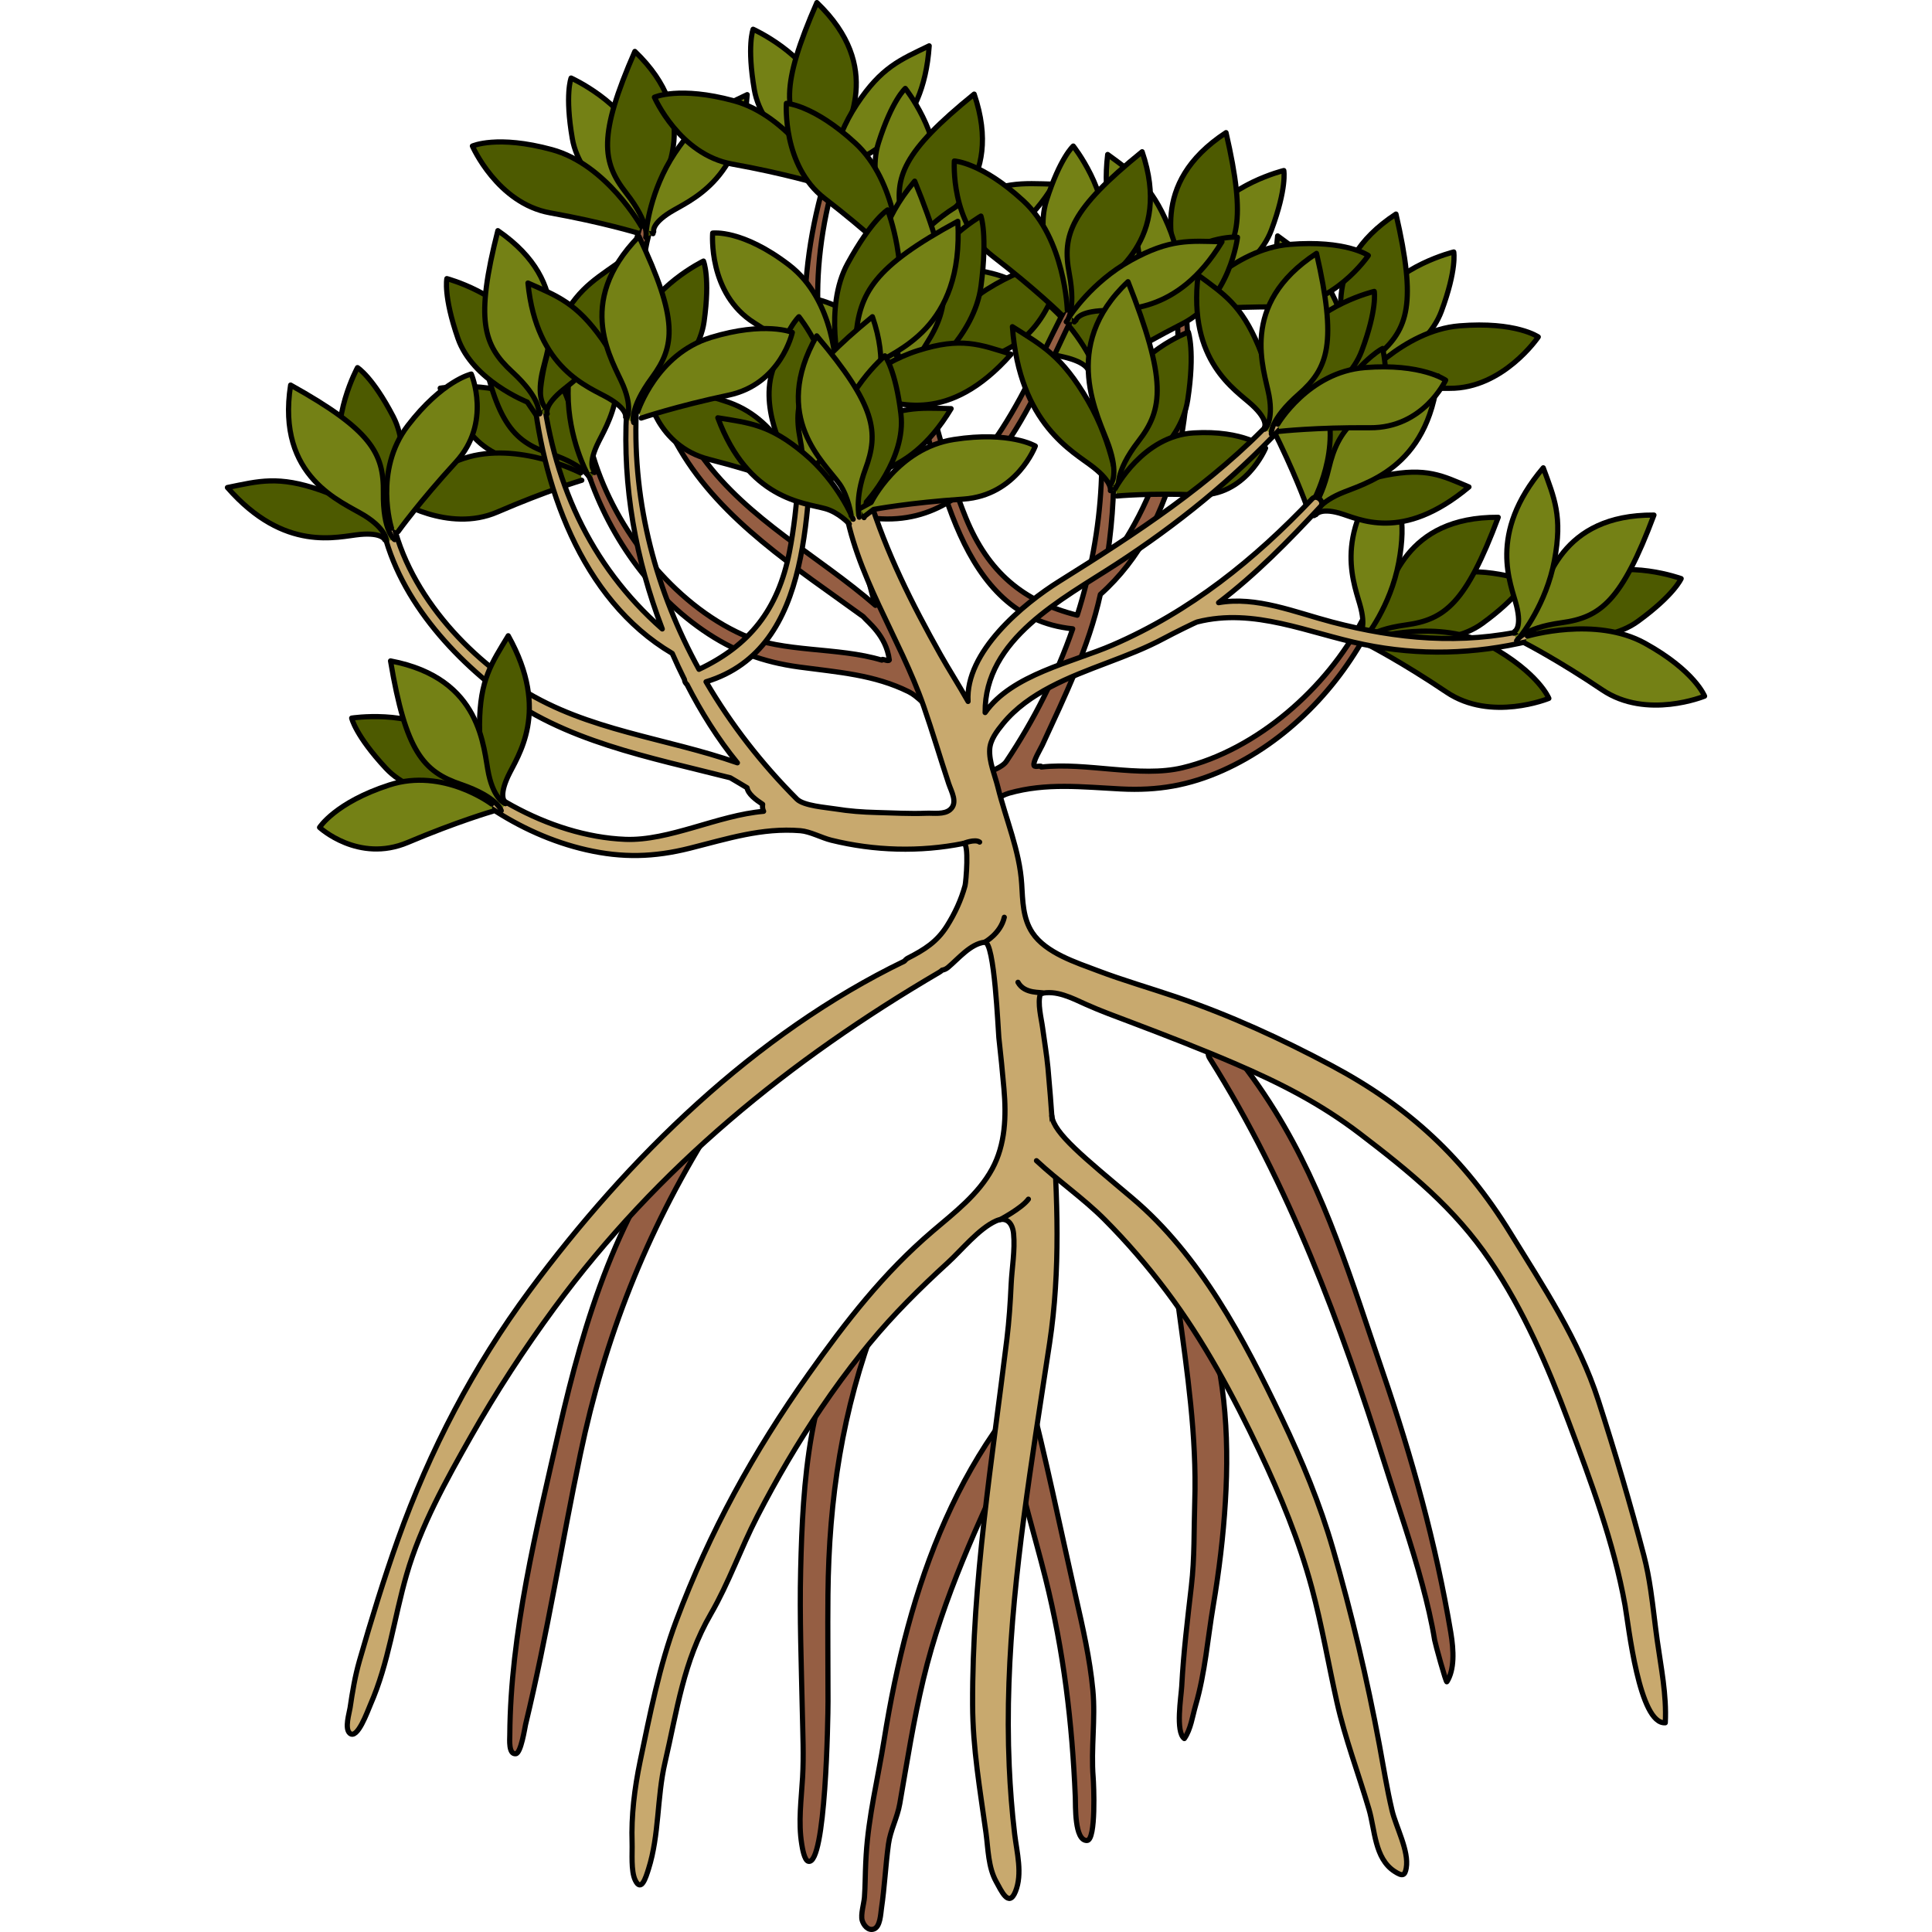 <?xml version="1.0" encoding="utf-8"?>
<!-- Created by: Science Figures, www.sciencefigures.org, Generator: Science Figures Editor -->
<!DOCTYPE svg PUBLIC "-//W3C//DTD SVG 1.1//EN" "http://www.w3.org/Graphics/SVG/1.1/DTD/svg11.dtd">
<svg version="1.1" id="Layer_1" xmlns="http://www.w3.org/2000/svg" xmlns:xlink="http://www.w3.org/1999/xlink" 
	 width="800px" height="800px" viewBox="0 0 286.646 373.597" enable-background="new 0 0 286.646 373.597"
	 xml:space="preserve">
<g>
	<g>
		<path fill="#955E43" stroke="#000000" stroke-linecap="round" stroke-linejoin="round" stroke-miterlimit="10" d="M217.386,77.47
			c0.715,0.001,1.431,0.128,2.104,0.372c-0.041-1.154-0.118-2.313-0.271-3.471c-0.167-1.285-2.187-1.274-2.038,0.037
			C217.297,75.425,217.359,76.447,217.386,77.47z"/>
		<path fill="#955E43" stroke="#000000" stroke-linecap="round" stroke-linejoin="round" stroke-miterlimit="10" d="
			M219.908,120.024c-6.745,12.956-20.305,24.989-34.728,28.44c-8.237,1.969-18.48-1.114-27.287-0.139
			c0.122-0.449-1.259,0.153-1.419-0.293c-0.259-0.728,1.272-3.222,1.605-3.946c4.362-9.477,8.978-18.885,11.225-29.14
			c15.377-13.703,18.521-37.221,16.374-56.623c-0.123-1.112-1.86-1.096-1.754,0.031c1.811,19.149-2.241,36.702-13.641,51.577
			c2.437-14.198,2.212-28.499-1.357-42.508c-0.303-1.17-2.065-0.631-1.792,0.532c4.074,17.206,2.895,34.684-2.3,51.011
			c-10.443-2.623-17.235-8.321-21.536-18.824c-3.545-8.655-5.454-17.821-8.29-26.712c-0.374-1.17-2.179-0.64-1.828,0.544
			c5.077,17.161,8.662,45.407,30.781,47.617c-3.131,9.014-7.482,17.647-12.844,25.659c-1.038,1.548-5.283,2.689-6.98,3.321
			c-0.246,0.092-0.498,0.173-0.746,0.26c0.729,1.893,1.089,4.086,1.032,6.253c0.575-0.244,1.155-0.482,1.72-0.744
			c1.741-0.814,3.671-2.441,5.482-2.956c7.208-2.045,14.145-1.203,21.657-0.822c7.111,0.363,13.143-0.66,19.672-3.57
			c12.338-5.501,22.591-16.111,28.609-28.073C222.108,119.839,220.472,118.943,219.908,120.024z"/>
		<path fill="#4D5A00" stroke="#000000" stroke-linecap="round" stroke-linejoin="round" stroke-miterlimit="10" d="
			M222.132,122.365c0,0,1.394-0.48,2.531-1.24c1.138-0.758,0.892-5.199,8.556-8.932c7.664-3.733,18.283,0.127,18.283,0.127
			s-1.337,3.144-8.344,8.242c-7.006,5.1-18.062,2.456-18.062,2.456l-2.861,1.097"/>
		<path fill="#4D5A00" stroke="#000000" stroke-linecap="round" stroke-linejoin="round" stroke-miterlimit="10" d="
			M219.165,122.873c0,0,2.251-0.314,4.252-4.965c1.998-4.65,4.673-17.99,22.826-17.878c-6.25,16.671-10.332,19.788-17.873,20.82
			c-7.541,1.034-8.688,3.507-8.688,3.507"/>
		<path fill="#4D5A00" stroke="#000000" stroke-linecap="round" stroke-linejoin="round" stroke-miterlimit="10" d="M221.77,123.445
			c0,0,13.147-3.929,22.749,1.385c9.604,5.313,11.514,10.218,11.514,10.218s-11.174,4.597-19.786-1.205
			c-8.613-5.802-14.935-9.043-14.935-9.043"/>
		<path fill="#748115" stroke="#000000" stroke-linecap="round" stroke-linejoin="round" stroke-miterlimit="10" d="M219.35,122.492
			c0,0,1.359-0.69,0.327-4.889c-1.031-4.202-5.738-13.855,5.158-26.708c2.156,5.901,3.757,9.375,2.163,17.892
			c-1.59,8.517-6.464,14.539-6.464,14.539"/>
		<path fill="#748115" stroke="#000000" stroke-linecap="round" stroke-linejoin="round" stroke-miterlimit="10" d="M218.73,73.333
			c0,0,0.893-1.172,1.422-2.434c0.529-1.26-2.131-4.824,2.191-12.171c4.32-7.35,15.301-10.007,15.301-10.007
			s0.625,3.358-2.392,11.481c-3.02,8.124-13.69,12.035-13.69,12.035l-1.78,2.497"/>
		<path fill="#4D5A00" stroke="#000000" stroke-linecap="round" stroke-linejoin="round" stroke-miterlimit="10" d="M216.541,75.396
			c0,0,1.699-1.507,0.792-6.486c-0.903-4.979-6.054-17.575,9.137-27.518c4.01,17.344,2.331,22.198-3.381,27.229
			c-5.713,5.031-5.298,7.727-5.298,7.727"/>
		<path fill="#4D5A00" stroke="#000000" stroke-linecap="round" stroke-linejoin="round" stroke-miterlimit="10" d="M219.025,74.433
			c0,0,8.781-10.544,19.718-11.423c10.943-0.886,15.245,2.144,15.245,2.144s-6.766,10.009-17.151,9.938
			c-10.385-0.073-17.444,0.725-17.444,0.725"/>
		<path fill="#748115" stroke="#000000" stroke-linecap="round" stroke-linejoin="round" stroke-miterlimit="10" d="M216.481,74.976
			c0,0,0.749-1.325-2.433-4.254c-3.182-2.93-12.441-8.371-10.467-25.106c5.056,3.726,8.311,5.736,11.694,13.713
			c3.381,7.973,2.652,15.688,2.652,15.688"/>
		<path fill="#748115" stroke="#000000" stroke-linecap="round" stroke-linejoin="round" stroke-miterlimit="10" d="M185.867,57.587
			c0,0,0.893-1.171,1.423-2.433c0.527-1.262-2.131-4.824,2.19-12.171c4.321-7.35,15.302-10.007,15.302-10.007
			s0.625,3.358-2.393,11.481c-3.019,8.124-13.69,12.033-13.69,12.033l-1.778,2.498"/>
		<path fill="#4D5A00" stroke="#000000" stroke-linecap="round" stroke-linejoin="round" stroke-miterlimit="10" d="M183.678,59.65
			c0,0,1.699-1.508,0.793-6.486c-0.903-4.98-6.054-17.575,9.137-27.519c4.01,17.346,2.331,22.198-3.381,27.231
			c-5.714,5.03-5.3,7.727-5.3,7.727"/>
		<path fill="#4D5A00" stroke="#000000" stroke-linecap="round" stroke-linejoin="round" stroke-miterlimit="10" d="M186.163,58.688
			c0,0,8.779-10.544,19.719-11.426c10.94-0.883,15.245,2.146,15.245,2.146s-6.769,10.009-17.155,9.938
			c-10.383-0.074-17.441,0.723-17.441,0.723"/>
		<path fill="#748115" stroke="#000000" stroke-linecap="round" stroke-linejoin="round" stroke-miterlimit="10" d="M183.619,59.23
			c0,0,0.749-1.325-2.434-4.254c-3.182-2.93-12.44-8.371-10.468-25.106c5.057,3.726,8.313,5.734,11.695,13.712
			c3.384,7.973,2.65,15.688,2.65,15.688"/>
		<path fill="#748115" stroke="#000000" stroke-linecap="round" stroke-linejoin="round" stroke-miterlimit="10" d="M168.285,69.37
			c0,0,0.252-1.451,0.142-2.815c-0.111-1.363-4.111-3.303-3.656-11.814c0.453-8.513,8.98-15.924,8.98-15.924s2.1,2.693,3.159,11.293
			c1.058,8.601-6.617,16.985-6.617,16.985l-0.43,3.035"/>
		<path fill="#4D5A00" stroke="#000000" stroke-linecap="round" stroke-linejoin="round" stroke-miterlimit="10" d="M167.288,72.209
			c0,0,0.815-2.121-2.28-6.125c-3.094-4.004-13.462-12.817-4.552-28.637c11.542,13.556,12.286,18.637,9.529,25.733
			c-2.756,7.095-1.147,9.298-1.147,9.298"/>
		<path fill="#4D5A00" stroke="#000000" stroke-linecap="round" stroke-linejoin="round" stroke-miterlimit="10" d="M169.054,70.21
			c0,0,2.943-13.401,12.248-19.217c9.307-5.819,14.522-5.109,14.522-5.109s-1.401,12-10.654,16.717
			c-9.256,4.715-15.156,8.668-15.156,8.668"/>
		<path fill="#748115" stroke="#000000" stroke-linecap="round" stroke-linejoin="round" stroke-miterlimit="10" d="M167.045,71.864
			c0,0,0.054-1.522-4.117-2.658c-4.175-1.138-14.9-1.709-20.851-17.474c6.207,0.981,10.022,1.266,16.696,6.792
			c6.672,5.522,9.573,12.708,9.573,12.708"/>
		<path fill="#748115" stroke="#000000" stroke-linecap="round" stroke-linejoin="round" stroke-miterlimit="10" d="M134.309,74.355
			c0,0,0.253-1.453,0.145-2.817c-0.114-1.362-4.112-3.304-3.658-11.813c0.455-8.513,8.981-15.925,8.981-15.925
			s2.098,2.693,3.158,11.293c1.059,8.602-6.617,16.985-6.617,16.985l-0.43,3.037"/>
		<path fill="#4D5A00" stroke="#000000" stroke-linecap="round" stroke-linejoin="round" stroke-miterlimit="10" d="M133.313,77.193
			c0,0,0.817-2.122-2.28-6.124c-3.095-4.006-13.461-12.818-4.552-28.637c11.541,13.556,12.285,18.636,9.53,25.731
			c-2.758,7.096-1.149,9.3-1.149,9.3"/>
		<path fill="#4D5A00" stroke="#000000" stroke-linecap="round" stroke-linejoin="round" stroke-miterlimit="10" d="M135.076,75.194
			c0,0,2.945-13.401,12.251-19.216c9.308-5.82,14.521-5.111,14.521-5.111s-1.402,12-10.654,16.717
			c-9.254,4.713-15.156,8.668-15.156,8.668"/>
		<path fill="#748115" stroke="#000000" stroke-linecap="round" stroke-linejoin="round" stroke-miterlimit="10" d="M133.069,76.847
			c0,0,0.055-1.522-4.119-2.658c-4.172-1.138-14.897-1.707-20.848-17.473c6.205,0.982,10.021,1.266,16.696,6.792
			c6.671,5.523,9.57,12.709,9.57,12.709"/>
	</g>
	<g>
		<path fill="#955E43" stroke="#000000" stroke-linecap="round" stroke-linejoin="round" stroke-miterlimit="10" d="M71.288,88.438
			c4.248,13.974,15.365,28.293,28.907,34.337c7.738,3.451,18.37,2.301,26.85,4.879c-0.039-0.464,1.21,0.383,1.447-0.026
			c-0.576-4.74-4.241-7.39-5.023-8.378c-12.952-9.428-27.39-18.53-35.485-32.365c-7.447-12.717-12.369-28.673-7.629-43.197
			c0.403-1.232,2.386-0.851,1.998,0.411c-4.547,14.787,1.18,32.265,10.062,44.395c8.874,12.112,22.33,18.939,33.404,28.572
			c-1.803-5.717-2.884-11.755-3.438-17.689c-0.188-0.313-0.213-0.708-0.096-1.054c-0.157-1.875-0.266-3.741-0.322-5.575
			c-12.596-16.295-11.365-39.991-5.69-58.667c0.327-1.07,2.031-0.736,1.719,0.354c-5.3,18.489-4.541,36.489,3.932,53.205
			c0.213-14.404,3.061-28.419,9.145-41.534c0.514-1.095,2.147-0.242,1.664,0.852c-7.166,16.165-9.219,33.561-7.114,50.565
			c10.747-0.659,18.472-5.012,24.628-14.545c5.076-7.856,8.637-16.514,13.058-24.734c0.583-1.082,2.26-0.229,1.697,0.871
			c-8.144,15.935-16.857,43.041-39.008,41.148c1.421,9.435,4.112,18.722,7.91,27.584c0.735,1.711,4.696,3.613,6.25,4.545
			c0.227,0.136,0.459,0.263,0.687,0.393c-1.065,1.728-1.82,3.817-2.163,5.958c-0.521-0.347-1.046-0.687-1.554-1.048
			c-1.562-1.12-3.16-3.074-4.846-3.913c-6.711-3.335-13.683-3.782-21.138-4.788c-7.059-0.95-12.8-3.064-18.682-7.125
			c-11.117-7.674-19.246-19.988-22.961-32.852C69.158,87.852,70.932,87.271,71.288,88.438z"/>
		<path fill="#4D5A00" stroke="#000000" stroke-linecap="round" stroke-linejoin="round" stroke-miterlimit="10" d="M68.671,90.332
			c0,0-1.279-0.729-2.259-1.685c-0.979-0.955,0.078-5.274-6.77-10.353c-6.848-5.077-17.995-3.234-17.995-3.234
			s0.737,3.335,6.687,9.635c5.95,6.301,17.303,5.733,17.303,5.733l2.612,1.604"/>
		<path fill="#4D5A00" stroke="#000000" stroke-linecap="round" stroke-linejoin="round" stroke-miterlimit="10" d="M71.492,91.374
			c0,0-2.153-0.722-3.265-5.66c-1.108-4.939-1.287-18.543-19.153-21.769c3.081,17.535,6.521,21.349,13.745,23.75
			c7.222,2.401,7.896,5.044,7.896,5.044"/>
		<path fill="#4D5A00" stroke="#000000" stroke-linecap="round" stroke-linejoin="round" stroke-miterlimit="10" d="M68.827,91.458
			c0,0-12.199-6.279-22.615-2.819c-10.416,3.458-13.195,7.929-13.195,7.929s10.138,6.572,19.671,2.451
			c9.534-4.121,16.342-6.145,16.342-6.145"/>
		<path fill="#748115" stroke="#000000" stroke-linecap="round" stroke-linejoin="round" stroke-miterlimit="10" d="M71.382,90.966
			c0,0-1.208-0.929,0.58-4.866c1.785-3.941,8.185-12.564-0.164-27.202c-3.203,5.405-5.415,8.526-5.415,17.189
			c-0.001,8.665,3.685,15.48,3.685,15.48"/>
		<path fill="#748115" stroke="#000000" stroke-linecap="round" stroke-linejoin="round" stroke-miterlimit="10" d="M81.027,42.76
			c0,0-0.663-1.317-0.952-2.655c-0.286-1.334,2.98-4.35,0.083-12.366C77.263,19.72,66.957,15.09,66.957,15.09
			s-1.23,3.187,0.241,11.727c1.474,8.54,11.248,14.344,11.248,14.344l1.29,2.78"/>
		<path fill="#4D5A00" stroke="#000000" stroke-linecap="round" stroke-linejoin="round" stroke-miterlimit="10" d="M82.801,45.189
			c0,0-1.395-1.793,0.411-6.522c1.805-4.728,9.182-16.162-3.922-28.728c-7.129,16.313-6.373,21.392-1.682,27.388
			c4.69,5.995,3.788,8.569,3.788,8.569"/>
		<path fill="#4D5A00" stroke="#000000" stroke-linecap="round" stroke-linejoin="round" stroke-miterlimit="10" d="M80.533,43.786
			c0,0-6.693-11.978-17.283-14.853c-10.592-2.881-15.378-0.694-15.378-0.694s4.813,11.083,15.033,12.921
			c10.222,1.838,17.014,3.919,17.014,3.919"/>
		<path fill="#748115" stroke="#000000" stroke-linecap="round" stroke-linejoin="round" stroke-miterlimit="10" d="M82.935,44.787
			c0,0-0.493-1.44,3.173-3.734c3.666-2.296,13.769-5.943,14.904-22.755c-5.656,2.732-9.225,4.11-14.016,11.33
			c-4.792,7.216-5.489,14.933-5.489,14.933"/>
		<path fill="#748115" stroke="#000000" stroke-linecap="round" stroke-linejoin="round" stroke-miterlimit="10" d="M116.222,33.321
			c0,0-0.66-1.315-0.95-2.653c-0.286-1.338,2.981-4.352,0.085-12.368c-2.897-8.019-13.203-12.647-13.203-12.647
			s-1.23,3.186,0.241,11.725c1.476,8.539,11.247,14.345,11.247,14.345l1.291,2.781"/>
		<path fill="#4D5A00" stroke="#000000" stroke-linecap="round" stroke-linejoin="round" stroke-miterlimit="10" d="M117.997,35.751
			c0,0-1.394-1.794,0.412-6.522c1.803-4.729,9.181-16.162-3.924-28.729c-7.129,16.313-6.371,21.392-1.681,27.389
			c4.69,5.995,3.788,8.569,3.788,8.569"/>
		<path fill="#4D5A00" stroke="#000000" stroke-linecap="round" stroke-linejoin="round" stroke-miterlimit="10" d="M115.73,34.348
			c0,0-6.693-11.978-17.283-14.854c-10.593-2.88-15.379-0.691-15.379-0.691s4.812,11.081,15.033,12.921
			c10.222,1.836,17.013,3.916,17.013,3.916"/>
		<path fill="#748115" stroke="#000000" stroke-linecap="round" stroke-linejoin="round" stroke-miterlimit="10" d="M118.132,35.349
			c0,0-0.494-1.44,3.172-3.734c3.668-2.296,13.768-5.941,14.904-22.755c-5.656,2.732-9.224,4.109-14.016,11.331
			c-4.791,7.215-5.489,14.933-5.489,14.933"/>
		<path fill="#748115" stroke="#000000" stroke-linecap="round" stroke-linejoin="round" stroke-miterlimit="10" d="M131.34,48.133
			c0,0,0.02-1.473,0.379-2.792c0.359-1.319,4.647-2.491,5.765-10.941c1.119-8.452-5.901-17.303-5.901-17.303
			s-2.559,2.261-5.183,10.52c-2.618,8.26,3.385,17.912,3.385,17.912l-0.134,3.062"/>
		<path fill="#4D5A00" stroke="#000000" stroke-linecap="round" stroke-linejoin="round" stroke-miterlimit="10" d="M131.799,51.108
			c0,0-0.413-2.233,3.366-5.601c3.778-3.367,15.588-10.125,9.738-27.312c-13.837,11.204-15.503,16.062-14.097,23.542
			c1.405,7.481-0.581,9.352-0.581,9.352"/>
		<path fill="#4D5A00" stroke="#000000" stroke-linecap="round" stroke-linejoin="round" stroke-miterlimit="10" d="M130.432,48.82
			c0,0-0.431-13.714-8.508-21.142c-8.081-7.431-13.335-7.692-13.335-7.692s-0.83,12.053,7.399,18.391
			c8.229,6.335,13.305,11.306,13.305,11.306"/>
		<path fill="#748115" stroke="#000000" stroke-linecap="round" stroke-linejoin="round" stroke-miterlimit="10" d="M132.103,50.813
			c0,0,0.226-1.505,4.536-1.855c4.31-0.352,14.958,1.059,23.704-13.344c-6.279-0.177-10.081-0.597-17.66,3.607
			c-7.572,4.203-11.743,10.732-11.743,10.732"/>
		<path fill="#748115" stroke="#000000" stroke-linecap="round" stroke-linejoin="round" stroke-miterlimit="10" d="M163.821,59.278
			c0,0,0.019-1.474,0.379-2.795c0.359-1.317,4.646-2.491,5.764-10.939c1.119-8.453-5.901-17.306-5.901-17.306
			s-2.558,2.263-5.181,10.521c-2.619,8.261,3.385,17.911,3.385,17.911l-0.135,3.064"/>
		<path fill="#4D5A00" stroke="#000000" stroke-linecap="round" stroke-linejoin="round" stroke-miterlimit="10" d="M164.28,62.251
			c0,0-0.414-2.235,3.368-5.6c3.774-3.369,15.586-10.125,9.735-27.313c-13.837,11.204-15.502,16.062-14.097,23.542
			c1.404,7.481-0.579,9.353-0.579,9.353"/>
		<path fill="#4D5A00" stroke="#000000" stroke-linecap="round" stroke-linejoin="round" stroke-miterlimit="10" d="M162.912,59.962
			c0,0-0.431-13.714-8.508-21.14c-8.081-7.433-13.335-7.692-13.335-7.692s-0.83,12.053,7.398,18.391
			c8.232,6.334,13.306,11.306,13.306,11.306"/>
		<path fill="#748115" stroke="#000000" stroke-linecap="round" stroke-linejoin="round" stroke-miterlimit="10" d="M164.584,61.956
			c0,0,0.226-1.505,4.535-1.854c4.312-0.353,14.958,1.059,23.704-13.344c-6.28-0.175-10.082-0.597-17.659,3.607
			c-7.573,4.203-11.745,10.733-11.745,10.733"/>
	</g>
	<g>
		<path fill="#4D5A00" stroke="#000000" stroke-linecap="round" stroke-linejoin="round" stroke-miterlimit="10" d="M132.742,74.394
			c0,0,0.637-1.55,0.891-3.107c0.26-1.554-3.083-4.836-0.36-14.221c2.724-9.386,12.938-15.285,12.938-15.285
			s1.304,3.596,0.02,13.498c-1.285,9.908-10.939,17.13-10.939,17.13l-1.229,3.268"/>
		<path fill="#748115" stroke="#000000" stroke-linecap="round" stroke-linejoin="round" stroke-miterlimit="10" d="M130.674,75.773
			c0,0,1.354-2.142-0.558-7.482c-1.913-5.338-9.552-18.078,3.285-33.264c7.501,18.369,6.857,24.25,2.296,31.41
			c-4.563,7.157-3.604,10.068-3.604,10.068"/>
		<path fill="#4D5A00" stroke="#000000" stroke-linecap="round" stroke-linejoin="round" stroke-miterlimit="10" d="M171.239,94.876
			c0,0,0.494-1.554-3.314-4.542c-3.811-2.992-14.271-8.226-15.632-27.165c5.867,3.705,9.565,5.651,14.589,14.276
			s5.828,17.339,5.828,17.339"/>
		<path fill="#4D5A00" stroke="#000000" stroke-linecap="round" stroke-linejoin="round" stroke-miterlimit="10" d="M172.116,93.551
			c0,0,0.671-1.395,0.946-2.857c0.286-1.461-3.123-5.208-0.222-13.846c2.901-8.638,13.483-12.633,13.483-12.633
			s1.306,3.704-0.121,13.086c-1.426,9.387-11.443,14.759-11.443,14.759l-1.3,2.96"/>
		<path fill="#748115" stroke="#000000" stroke-linecap="round" stroke-linejoin="round" stroke-miterlimit="10" d="M171.418,93.502
			c0,0,1.416-1.845-0.498-7.344c-1.915-5.496-9.648-19.133,3.729-31.688c7.536,19.066,6.813,24.663,2.04,30.831
			c-4.771,6.168-3.816,9.15-3.816,9.15"/>
		<path fill="#4D5A00" stroke="#000000" stroke-linecap="round" stroke-linejoin="round" stroke-miterlimit="10" d="M172.181,94.487
			c0,0,5.361-10.191,15.139-10.77c9.778-0.585,13.932,2.942,13.932,2.942s-3.89,9.421-13.169,9.04
			c-9.272-0.387-15.587,0.219-15.587,0.219"/>
		<g>
			<path fill="#4D5A00" stroke="#000000" stroke-linecap="round" stroke-linejoin="round" stroke-miterlimit="10" d="
				M120.162,77.963c0,0,2.784-1.387,5.495-0.896c4.262,0.769,14.193,5.213,26.386-8.565c-6.025-1.887-9.592-3.379-18.009-0.713
				c-8.42,2.668-14.148,8.863-14.148,8.863"/>
			<path fill="#4D5A00" stroke="#000000" stroke-linecap="round" stroke-linejoin="round" stroke-miterlimit="10" d="
				M119.884,75.275c0,0,0.398-1.645,1.094-3.023c0.688-1.38,5.139-1.537,8.412-10.701s-1.221-20.966-1.221-20.966
				s-3.062,1.845-7.739,10.385c-4.678,8.547-1.375,20.97-1.375,20.97l-0.921,3.39"/>
			<path fill="#748115" stroke="#000000" stroke-linecap="round" stroke-linejoin="round" stroke-miterlimit="10" d="
				M120.522,76.125c0,0,2.054-3.593,4.707-5.37c4.433-2.962,17.705-7.142,16.506-27.962c-16.29,8.825-19.004,13.826-19.743,22.568
				c-0.592,7.012-2.984,10.319-2.984,10.319"/>
			<path fill="#748115" stroke="#000000" stroke-linecap="round" stroke-linejoin="round" stroke-miterlimit="10" d="
				M119.549,73.743l-1.371-2.153c0,0-0.052-13.45-9.095-20.362c-9.036-6.92-14.75-6.157-14.75-6.157s-0.961,11.738,8.076,17.384
				c9.038,5.643,14.76,10.335,14.76,10.335l1.02,2.285"/>
		</g>
		<path fill="#4D5A00" stroke="#000000" stroke-linecap="round" stroke-linejoin="round" stroke-miterlimit="10" d="M210.991,99.524
			c0,0,0.782-1.354,4.52-0.305c3.739,1.046,12.067,5.797,25.071-5.059c-5.173-2.183-8.179-3.798-16.168-2.238
			c-7.987,1.561-14.054,6.417-14.054,6.417"/>
		<path fill="#4D5A00" stroke="#000000" stroke-linecap="round" stroke-linejoin="round" stroke-miterlimit="10" d="M211.417,96.742
			c0,0,0.595-1.394,1.421-2.527c0.819-1.137,4.864-0.874,9.145-8.533c4.28-7.658,1.926-18.297,1.926-18.297
			s-3.032,1.325-8.489,8.318c-5.461,6.991-4.271,18.069-4.271,18.069l-1.323,2.859"/>
		<path fill="#748115" stroke="#000000" stroke-linecap="round" stroke-linejoin="round" stroke-miterlimit="10" d="M210.619,99.708
			c0,0,0.541-2.251,5.03-4.234c4.484-1.984,17.019-4.609,18.942-22.777c-15.987,6.188-19.299,10.262-21.09,17.806
			c-1.789,7.545-4.185,8.683-4.185,8.683"/>
		<path fill="#748115" stroke="#000000" stroke-linecap="round" stroke-linejoin="round" stroke-miterlimit="10" d="M210.388,97.1
			c0,0,5.888-10.483,2.086-20.117c-3.803-9.633-8.463-11.731-8.463-11.731s-5.906,8.671-1.547,17.319
			c4.362,8.644,6.63,14.982,6.63,14.982"/>
		<path fill="#4D5A00" stroke="#000000" stroke-linecap="round" stroke-linejoin="round" stroke-miterlimit="10" d="M201.064,82.566
			c0,0,0.753-1.324-2.427-4.258c-3.178-2.937-12.428-8.39-10.432-25.123c5.055,3.734,8.307,5.747,11.676,13.728
			c3.372,7.982,2.627,15.695,2.627,15.695"/>
		<path fill="#955E43" stroke="#000000" stroke-linecap="round" stroke-linejoin="round" stroke-miterlimit="10" d="M188.59,251.579
			c-0.946-2.411-4.491-1.072-4.166,1.318c1.681,12.414,3.531,24.867,3.137,37.43c-0.177,5.586-0.015,10.82-0.661,16.417
			c-0.742,6.428-1.521,12.855-1.859,19.319c-0.104,1.993-1.257,8.835,0.501,10.129c1.244-1.751,1.579-4.356,2.176-6.396
			c1.849-6.33,2.331-12.921,3.423-19.371c1.121-6.619,1.928-13.322,2.337-20.021C194.274,277.337,193.416,263.872,188.59,251.579z"
			/>
		<path fill="#955E43" stroke="#000000" stroke-linecap="round" stroke-linejoin="round" stroke-miterlimit="10" d="M122.441,253.31
			c-9.544,14.402-10.684,33.416-11.088,50.164c-0.223,9.204,0.13,18.408,0.323,27.609c0.089,4.182,0.283,8.398,0.049,12.576
			c-0.244,4.313-0.865,8.675-0.162,12.976c0.098,0.613,0.485,3.104,1.281,3.294c3.36,0.798,3.796-27.647,3.797-30.944
			c0.002-6.872-0.078-13.744-0.012-20.616c0.186-18.68,2.765-35.652,9.409-53.134C126.86,253.073,123.744,251.343,122.441,253.31z"
			/>
		<path fill="#955E43" stroke="#000000" stroke-linecap="round" stroke-linejoin="round" stroke-miterlimit="10" d="M164.55,308.745
			c-3.03-13.359-5.786-26.979-9.245-40.215c-0.548-2.092-4.125-2.295-4.074,0.17c0.035,1.756,0.16,3.51,0.344,5.264
			c-0.466,0.076-0.911,0.316-1.239,0.767c-8.702,11.904-14.419,25.704-18.251,39.879c-1.948,7.204-3.429,14.529-4.607,21.896
			c-1.188,7.423-3.019,14.721-3.463,22.24c-0.028,0.477-0.053,0.956-0.077,1.434c-0.111,2.238-0.09,4.477-0.252,6.713
			c-0.086,1.18-0.763,3.335-0.435,4.468c0.254,0.876,1.118,2.069,2.276,1.651c1.222-0.444,1.297-2.959,1.447-3.966
			c0.608-4.136,0.793-8.318,1.357-12.458c0.374-2.736,1.715-5.076,2.188-7.799c1.402-8.054,2.651-16.088,4.553-24.047
			c3.816-15.988,10.623-30.129,17.339-44.893c1.522,8.547,4.204,17.031,6.272,25.288c3.537,14.116,5.172,28.011,5.78,42.396
			c0.067,1.55-0.2,8.415,2.253,8.37c1.798-0.033,1.297-10.978,1.198-12.202c-0.453-5.556,0.473-11.27-0.06-16.886
			C167.278,320.718,165.903,314.705,164.55,308.745z"/>
		<path fill="#955E43" stroke="#000000" stroke-linecap="round" stroke-linejoin="round" stroke-miterlimit="10" d="
			M237.065,315.666c-2.894-17.246-7.5-33.795-13.157-50.325c-5.964-17.424-11.067-34.792-20.87-50.57
			c-2.696-4.339-5.68-8.504-8.965-12.417c-1.529-1.823-4.958,0.167-3.619,2.294c15.427,24.535,25.314,51.294,33.972,78.818
			c2.403,7.645,5.065,15.215,7.134,22.959c0.944,3.533,1.797,7.105,2.387,10.716c0.113,0.69,2.209,8.327,2.368,8.073
			C237.794,322.857,237.663,319.232,237.065,315.666z"/>
		<path fill="#955E43" stroke="#000000" stroke-linecap="round" stroke-linejoin="round" stroke-miterlimit="10" d="M90.395,216.538
			c-14.24,16.738-20.969,38.968-25.763,60.012c-4.342,19.061-9.391,39.266-9.527,58.911c-0.007,0.887-0.268,3.817,1.156,3.669
			c1.011-0.104,1.765-5.107,1.896-5.658c4.191-17.358,6.943-34.813,10.604-52.326c4.693-22.459,12.721-42.852,24.826-62.325
			C94.932,216.653,92.029,214.619,90.395,216.538z"/>
		<path fill="#4D5A00" stroke="#000000" stroke-linecap="round" stroke-linejoin="round" stroke-miterlimit="10" d="
			M252.246,121.933c0,0,1.393-0.48,2.529-1.242c1.14-0.759,0.894-5.198,8.558-8.931c7.664-3.733,18.284,0.127,18.284,0.127
			s-1.339,3.143-8.344,8.242c-7.006,5.101-18.063,2.457-18.063,2.457l-2.862,1.095"/>
		<path fill="#C8A96E" stroke="#000000" stroke-linecap="round" stroke-linejoin="round" stroke-miterlimit="10" d="
			M275.726,307.496c-0.334-2.251-0.742-4.483-1.305-6.632c-2.641-10.082-5.565-19.938-8.815-30.043
			c-3.78-11.753-10.647-22.037-17.065-32.465c-8.839-14.362-19.566-24.323-34.464-32.271c-9.698-5.174-19.723-9.78-30.141-13.314
			c-5.032-1.708-10.149-3.173-15.119-5.058c-4.166-1.579-10.064-3.433-12.659-7.349c-1.859-2.803-1.867-6.198-2.064-9.426
			c-0.396-6.423-3.07-12.526-4.6-18.724c-0.579-2.345-1.736-4.889-1.585-7.349c0.111-1.798,1.371-3.471,2.583-4.951
			c2.475-3.018,5.721-5.268,9.152-7.072c7.071-3.721,14.947-5.632,21.99-9.42c1.918-1.032,6.053-3.067,6.414-3.16
			c11.027-2.794,21.469,2.153,32.192,4.356c10.736,2.207,21.404,1.905,32.024-0.658c1.372-0.331,1.004-2.49-0.385-2.169
			c-12.68,2.919-25.266,1.776-37.745-1.503c-7.155-1.879-14.686-5.045-21.97-3.744c7.174-5.47,13.53-11.93,19.72-18.6
			c0.854-0.921-0.748-2.414-1.611-1.501c-11.197,11.814-23.589,21.784-38.608,28.287c-7.753,3.357-19.496,5.698-24.646,13.06
			c-0.135-14.248,14.875-21.872,25.337-28.673c11.802-7.672,22.43-16.263,32.06-26.539c1.003-1.07-0.449-2.858-1.473-1.774
			c-12.081,12.806-26.708,22.311-41.548,31.579c-7.029,4.391-18.258,13.68-17.672,23.257c-1.812-3.219-3.789-6.294-5.349-9.076
			c-5.534-9.863-10.465-19.687-13.817-30.526c-0.905-2.93-5.268-2.352-4.808,0.853c2.034,14.119,10.772,26.367,15.392,39.694
			c1.712,4.945,3.187,9.967,4.833,14.935c0.523,1.572,1.834,3.72,0.255,5.058c-1.142,0.969-3.184,0.622-4.555,0.679
			c-3.231,0.131-6.468-0.069-9.7-0.146c-2.631-0.062-5.261-0.26-7.862-0.683c-1.791-0.292-6.176-0.588-7.493-1.906
			c-6.812-6.821-12.754-14.452-17.569-22.688c21.271-6.453,19.315-34.858,20.972-52.677c0.115-1.227-1.76-1.398-1.898-0.178
			c-1.06,9.271-1.154,18.633-2.957,27.812c-2.186,11.136-7.745,18.043-17.479,22.639c-8.262-15.013-12.804-31.928-12.142-49.601
			c0.044-1.195-1.792-1.38-1.86-0.174c-0.789,14.437,1.761,28.509,6.903,41.968c-14.065-12.386-21.443-28.821-23.376-47.959
			c-0.113-1.128-1.821-0.806-1.728,0.309c1.654,19.451,9.295,41.915,27.035,52.377c0.733,1.682,1.526,3.375,2.366,5.059
			c0.017,0.364,0.191,0.72,0.479,0.943c2.716,5.308,5.959,10.512,9.751,15.156c-13.854-4.842-28.884-6.194-41.614-14.154
			c-12.746-7.972-24.546-22.083-25.803-37.501c-0.107-1.316-2.093-0.936-2.007,0.358c0.979,15.247,11.467,28.241,23.098,37.293
			c12.648,9.845,29.43,12.946,44.956,16.901c1.091,0.628,2.163,1.29,3.245,1.93c0.172,1.193,1.689,2.325,3.011,3.194
			c-0.069,0.469-0.028,0.941,0.183,1.359c-8.834,0.748-18.282,5.756-26.748,5.42c-14.816-0.592-30.449-9.769-39.577-21.174
			c-0.763-0.952-2.196,0.246-1.451,1.202c8.223,10.568,20.335,18.992,33.506,21.998c6.969,1.591,13.084,1.425,19.991-0.309
			c7.297-1.831,13.938-3.999,21.407-3.39c1.875,0.154,4.085,1.375,5.95,1.837c8.316,2.057,17.156,2.314,25.561,0.626
			c1.152-0.231,0.499,7.473,0.314,8.157c-0.745,2.74-1.969,5.379-3.479,7.778c-1.968,3.122-4.374,4.599-7.549,6.23
			c-0.282,0.144-0.508,0.352-0.692,0.593c-28.975,14.008-53.528,38.131-72.448,63.68c-10.905,14.725-19.327,30.87-25.488,48.109
			c-2.766,7.74-5.172,15.603-7.448,23.5c-0.871,3.052-1.35,5.972-1.813,9.094c-0.152,1.033-1.096,3.995-0.066,4.915
			c1.479,1.324,3.44-4.259,4.008-5.556c3.519-8.012,4.574-16.779,6.991-25.13c2.717-9.387,7.636-18.217,12.435-26.681
			c4.871-8.598,10.274-16.89,16.125-24.851c20.01-27.228,45.481-47.958,74.467-64.937c0.203-0.119,0.374-0.255,0.521-0.403
			c0.369-0.052,0.753-0.206,1.124-0.512c2.009-1.667,4.336-4.568,7.11-4.889c1.915-0.22,2.606,17.293,2.734,18.422
			c0.372,3.314,0.701,6.637,0.993,9.963c0.459,5.23,0.28,10.729-2.275,15.446c-2.675,4.938-7.267,8.429-11.463,12.007
			c-9.557,8.149-16.78,17.477-24.01,27.668c-10.707,15.092-19.134,30.409-25.637,47.748c-3.237,8.632-5.104,18.182-6.982,27.194
			c-1.072,5.158-1.721,10.445-1.542,15.718c0.066,1.954-0.26,5.422,0.611,7.227c1.149,2.383,2.028-0.479,2.563-2.171
			c2.096-6.613,1.616-13.828,3.182-20.57c2.35-10.121,3.547-19.562,8.856-28.729c3.505-6.052,5.793-12.7,8.999-18.905
			c3.707-7.18,7.791-14.172,12.33-20.863c2.499-3.684,5.129-7.28,7.908-10.756c0.479-0.598,0.96-1.191,1.447-1.783
			c4.627-5.623,9.787-10.73,15.16-15.639c2.676-2.443,5.971-6.576,9.315-8.078c1.996-0.899,3.191,0.35,3.397,2.469
			c0.309,3.176-0.326,6.636-0.473,9.834c-0.16,3.517-0.396,7.031-0.819,10.527c-2.874,23.598-6.72,46.863-6.631,70.731
			c0.031,8.511,1.425,16.325,2.584,24.746c0.432,3.148,0.417,6.688,1.998,9.499c0.94,1.668,2.405,5.094,3.704,1.875
			c1.396-3.455,0.264-7.563-0.157-11.12c-0.519-4.354-0.854-8.729-1.049-13.11c-0.959-21.512,1.942-42.965,5.117-64.189
			c0.88-5.889,1.806-11.771,2.696-17.66c2.12-14.014,1.526-28.252,0.54-42.336c-0.253-3.611-0.525-7.221-0.859-10.824
			c-0.239-2.595-0.69-5.158-1.031-7.737c-0.247-1.883-1.041-4.8-0.429-6.653c3.065-0.779,6.133,0.877,8.84,2.089
			c2.812,1.261,5.709,2.308,8.59,3.399c6.709,2.541,13.402,5.129,19.995,7.96c8.848,3.8,16.661,7.755,24.354,13.631
			c9.634,7.358,18.314,14.401,25.17,24.545c6.496,9.61,11.106,20.28,15.158,31.108c4.292,11.463,8.782,23.45,10.939,35.531
			c0.681,3.812,2.719,23.104,7.787,22.729c0.276-5.469-0.835-10.712-1.565-15.968C276.544,314.039,276.21,310.748,275.726,307.496z"
			/>
		<path fill="#C8A96E" stroke="#000000" stroke-linecap="round" stroke-linejoin="round" stroke-miterlimit="10" d="
			M156.951,224.446c4.239,3.973,9.045,7.24,13.155,11.366c4.328,4.343,8.339,9.008,12.022,13.907
			c7.182,9.559,12.877,20.184,17.981,30.966c4.028,8.503,7.635,17.25,10.081,26.348c1.952,7.265,3.203,14.689,4.839,22.024
			c1.587,7.105,4.165,13.829,6.215,20.795c1.165,3.965,1.071,9.51,4.943,12.026c1.56,1.016,2.006,0.833,2.265-0.646
			c0.573-3.307-1.988-7.942-2.747-11.141c-0.984-4.172-1.652-8.413-2.434-12.625c-2.361-12.736-5.396-25.499-8.987-37.941
			c-2.525-8.747-5.999-17.107-9.918-25.311c-7.31-15.303-15.751-31.438-28.917-42.547c-9.197-7.76-15.206-12.545-15.532-15.896"/>
		<path fill="#C8A96E" stroke="#000000" stroke-linecap="round" stroke-linejoin="round" stroke-miterlimit="10" d="
			M149.913,235.845c0,0,4.181-2.193,5.476-3.96"/>
		<path fill="#C8A96E" stroke="#000000" stroke-linecap="round" stroke-linejoin="round" stroke-miterlimit="10" d="
			M146.933,182.198c0,0,3.07-1.646,3.797-4.823"/>
		<path fill="#C8A96E" stroke="#000000" stroke-linecap="round" stroke-linejoin="round" stroke-miterlimit="10" d="M158.17,192.05
			c-0.125-0.292-3.508,0.275-4.796-2.105"/>
		<path fill="#748115" stroke="#000000" stroke-linecap="round" stroke-linejoin="round" stroke-miterlimit="10" d="M249.28,122.44
			c0,0,2.251-0.314,4.248-4.964c1.999-4.65,4.676-17.991,22.828-17.878c-6.249,16.67-10.33,19.785-17.871,20.82
			c-7.544,1.033-8.69,3.507-8.69,3.507"/>
		<path fill="#748115" stroke="#000000" stroke-linecap="round" stroke-linejoin="round" stroke-miterlimit="10" d="
			M251.885,123.012c0,0,13.146-3.929,22.748,1.386c9.604,5.313,11.513,10.217,11.513,10.217s-11.173,4.598-19.786-1.204
			c-8.611-5.803-14.934-9.043-14.934-9.043"/>
		<path fill="#748115" stroke="#000000" stroke-linecap="round" stroke-linejoin="round" stroke-miterlimit="10" d="
			M249.464,122.058c0,0,1.358-0.689,0.326-4.889c-1.031-4.202-5.737-13.854,5.16-26.708c2.155,5.9,3.756,9.375,2.163,17.891
			c-1.59,8.517-6.468,14.538-6.468,14.538"/>
		<path fill="#4D5A00" stroke="#000000" stroke-linecap="round" stroke-linejoin="round" stroke-miterlimit="10" d="M203.316,80.927
			c0,0,0.895-1.168,1.423-2.432c0.531-1.261-2.123-4.826,2.211-12.168c4.333-7.342,15.318-9.982,15.318-9.982
			s0.621,3.359-2.41,11.479c-3.03,8.118-13.711,12.011-13.711,12.011l-1.782,2.494"/>
		<path fill="#748115" stroke="#000000" stroke-linecap="round" stroke-linejoin="round" stroke-miterlimit="10" d="M201.12,82.987
			c0,0,1.703-1.507,0.806-6.487c-0.898-4.981-6.026-17.584,9.177-27.504c3.985,17.352,2.299,22.202-3.42,27.227
			c-5.722,5.02-5.313,7.717-5.313,7.717"/>
		<path fill="#748115" stroke="#000000" stroke-linecap="round" stroke-linejoin="round" stroke-miterlimit="10" d="M203.608,82.025
			c0,0,5.913-10.08,16.854-10.943c10.942-0.867,15.615,2.436,15.615,2.436s-4.274,9.282-14.66,9.195
			c-10.385-0.089-17.446,0.695-17.446,0.695"/>
		<path fill="#4D5A00" stroke="#000000" stroke-linecap="round" stroke-linejoin="round" stroke-miterlimit="10" d="M54.136,154.998
			c0,0-1.2-0.936,0.615-4.86c1.819-3.927,8.286-12.498,0.053-27.202c-3.246,5.378-5.482,8.48-5.55,17.144
			c-0.07,8.665,3.563,15.509,3.563,15.509"/>
		<path fill="#4D5A00" stroke="#000000" stroke-linecap="round" stroke-linejoin="round" stroke-miterlimit="10" d="M51.43,154.344
			c0,0-1.275-0.738-2.245-1.704c-0.971-0.963,0.121-5.271-6.688-10.403c-6.807-5.132-17.97-3.379-17.97-3.379
			s0.708,3.34,6.608,9.688c5.902,6.348,17.259,5.871,17.259,5.871l2.599,1.622"/>
		<path fill="#748115" stroke="#000000" stroke-linecap="round" stroke-linejoin="round" stroke-miterlimit="10" d="M54.245,155.409
			c0,0-2.148-0.742-3.221-5.688c-1.071-4.947-1.143-18.553-18.981-21.918c2.943,17.561,6.353,21.398,13.555,23.859
			c7.204,2.458,7.856,5.105,7.856,5.105"/>
		<path fill="#748115" stroke="#000000" stroke-linecap="round" stroke-linejoin="round" stroke-miterlimit="10" d="M51.579,155.471
			c0,0-9.313-7.059-19.758-3.681c-10.445,3.375-13.503,8.213-13.503,8.213s7.495,6.945,17.062,2.902
			c9.563-4.047,16.39-6.019,16.39-6.019"/>
		<path fill="#4D5A00" stroke="#000000" stroke-linecap="round" stroke-linejoin="round" stroke-miterlimit="10" d="M112.277,94.349
			c0,0,0.216-1.506,4.526-1.878c4.311-0.37,14.964,0.995,23.643-13.45c-6.279-0.147-10.082-0.552-17.639,3.686
			c-7.558,4.238-11.699,10.787-11.699,10.787"/>
		<path fill="#4D5A00" stroke="#000000" stroke-linecap="round" stroke-linejoin="round" stroke-miterlimit="10" d="M110.912,92.284
			c0,0,0.01-1.473,0.368-2.794c0.354-1.32,4.637-2.509,5.714-10.968c1.079-8.458-5.98-17.277-5.98-17.277s-2.548,2.272-5.131,10.542
			c-2.585,8.275,3.464,17.896,3.464,17.896l-0.12,3.062"/>
		<path fill="#748115" stroke="#000000" stroke-linecap="round" stroke-linejoin="round" stroke-miterlimit="10" d="M112.274,94.215
			c0,0-0.422-2.231,3.341-5.617c3.763-3.383,15.544-10.197,9.614-27.356c-13.785,11.267-15.428,16.13-13.99,23.605
			c1.439,7.476-0.536,9.357-0.536,9.357"/>
		<path fill="#4D5A00" stroke="#000000" stroke-linecap="round" stroke-linejoin="round" stroke-miterlimit="10" d="M62.345,80.02
			c0,0-0.72-1.342,2.528-4.2c3.248-2.858,12.627-8.089,11.03-24.865c-5.141,3.612-8.439,5.545-12.002,13.443
			c-3.562,7.9-3.001,15.628-3.001,15.628"/>
		<path fill="#4D5A00" stroke="#000000" stroke-linecap="round" stroke-linejoin="round" stroke-miterlimit="10" d="M61.288,78.904
			c0,0-0.869-1.19-1.362-2.466c-0.501-1.271,2.237-4.774-1.919-12.218c-4.154-7.445-15.075-10.347-15.075-10.347
			s-0.699,3.343,2.136,11.53c2.835,8.192,13.416,12.34,13.416,12.34l1.723,2.534"/>
		<path fill="#748115" stroke="#000000" stroke-linecap="round" stroke-linejoin="round" stroke-miterlimit="10" d="M61.959,78.819
			c0,0-1.662-1.544-0.648-6.503c1.018-4.958,6.446-17.435-8.515-27.719c-4.399,17.254-2.829,22.143,2.767,27.302
			c5.599,5.159,5.125,7.845,5.125,7.845"/>
		<path fill="#4D5A00" stroke="#000000" stroke-linecap="round" stroke-linejoin="round" stroke-miterlimit="10" d="M110.969,92.719
			c0,0-3.13-11.257-13.483-14.9c-10.352-3.648-15.719-1.653-15.719-1.653s1.751,10.065,11.813,12.648
			c10.059,2.577,16.683,5.147,16.683,5.147"/>
		<g>
			<path fill="#4D5A00" stroke="#000000" stroke-linecap="round" stroke-linejoin="round" stroke-miterlimit="10" d="
				M120.762,101.319c0,0-2.009-2.23-4.66-2.964c-4.171-1.155-14.889-1.772-20.77-17.566c6.2,1.008,10.013,1.311,16.662,6.865
				c6.651,5.554,9.517,12.754,9.517,12.754"/>
			<path fill="#4D5A00" stroke="#000000" stroke-linecap="round" stroke-linejoin="round" stroke-miterlimit="10" d="
				M122.034,99.334c0,0,0.261-1.448,0.151-2.815c-0.104-1.361-4.097-3.318-3.601-11.83c0.492-8.511,9.055-15.885,9.055-15.885
				s2.086,2.704,3.104,11.307c1.021,8.609-6.692,16.956-6.692,16.956l-0.445,3.031"/>
			<path fill="#748115" stroke="#000000" stroke-linecap="round" stroke-linejoin="round" stroke-miterlimit="10" d="
				M121.131,99.734c0,0-0.507-3.653-2.252-6.136c-2.907-4.142-13.403-12.878-4.423-28.655c11.48,13.608,12.056,18.636,9.416,25.774
				c-2.117,5.725-1.193,9.295-1.193,9.295"/>
			<path fill="#748115" stroke="#000000" stroke-linecap="round" stroke-linejoin="round" stroke-miterlimit="10" d="M122.92,98.274
				l2.063-1.12c0,0,5.145-10.489,15.991-12.168c10.848-1.683,15.756,1.266,15.756,1.266s-3.572,9.57-13.936,10.261
				c-10.363,0.685-17.346,1.994-17.346,1.994l-1.797,1.368"/>
		</g>
		<path fill="#4D5A00" stroke="#000000" stroke-linecap="round" stroke-linejoin="round" stroke-miterlimit="10" d="M77.494,80.649
			c0,0,0.45-1.455-3.286-3.637c-3.735-2.183-13.942-5.519-15.593-22.289c5.741,2.558,9.351,3.824,14.357,10.893
			c5.01,7.07,5.94,14.763,5.94,14.763"/>
		<path fill="#4D5A00" stroke="#000000" stroke-linecap="round" stroke-linejoin="round" stroke-miterlimit="10" d="M79.339,78.564
			c0,0,0.623-1.334,0.869-2.683c0.25-1.343-3.111-4.255-0.461-12.358c2.654-8.103,12.813-13.042,12.813-13.042
			s1.328,3.147,0.114,11.726c-1.212,8.582-10.804,14.681-10.804,14.681l-1.205,2.819"/>
		<path fill="#748115" stroke="#000000" stroke-linecap="round" stroke-linejoin="round" stroke-miterlimit="10" d="M77.639,81.047
			c0,0,1.34-1.836-0.606-6.509c-1.951-4.668-9.67-15.874,3.043-28.834c7.624,16.09,7.021,21.189,2.518,27.325
			c-4.507,6.134-3.528,8.682-3.528,8.682"/>
		<path fill="#748115" stroke="#000000" stroke-linecap="round" stroke-linejoin="round" stroke-miterlimit="10" d="M79.862,79.573
			c0,0,3.606-11.114,14.105-14.313c10.5-3.199,15.774-0.979,15.774-0.979s-2.178,9.983-12.339,12.133
			c-10.159,2.147-16.888,4.432-16.888,4.432"/>
		<path fill="#4D5A00" stroke="#000000" stroke-linecap="round" stroke-linejoin="round" stroke-miterlimit="10" d="M30.933,104.394
			c0,0-0.479-1.446-4.788-1.048c-4.308,0.394-14.555,3.614-25.645-9.074c6.156-1.257,9.83-2.322,18.015,0.52
			c8.188,2.838,13.414,8.557,13.414,8.557"/>
		<path fill="#4D5A00" stroke="#000000" stroke-linecap="round" stroke-linejoin="round" stroke-miterlimit="10" d="M31.222,101.625
			c0,0-0.267-1.449-0.852-2.687c-0.58-1.237-5.006-1.655-7.56-9.791c-2.551-8.134,2.844-18.06,2.844-18.06s2.912,1.788,6.911,9.474
			c4.001,7.689-0.258,18.229-0.258,18.229l0.658,2.993"/>
		<path fill="#748115" stroke="#000000" stroke-linecap="round" stroke-linejoin="round" stroke-miterlimit="10" d="M31.279,104.635
			c0,0,0.023-2.275-4.276-4.944c-4.3-2.667-17.097-7.297-14.283-25.231c15.558,8.66,18.031,13.159,17.932,20.77
			c-0.102,7.612,2.176,9.115,2.176,9.115"/>
		<path fill="#748115" stroke="#000000" stroke-linecap="round" stroke-linejoin="round" stroke-miterlimit="10" d="M32.233,102.141
			c0,0-3.525-11.14,3.158-19.848c6.685-8.705,12.266-9.964,12.266-9.964s4.032,9.388-2.988,17.044
			c-7.019,7.653-11.164,13.423-11.164,13.423"/>
		<path fill="#748115" stroke="#000000" stroke-linecap="round" stroke-linejoin="round" stroke-miterlimit="10" d="M142.821,163.1
			c0,0,2.237-0.915,3.139-0.264"/>
	</g>
</g>
</svg>